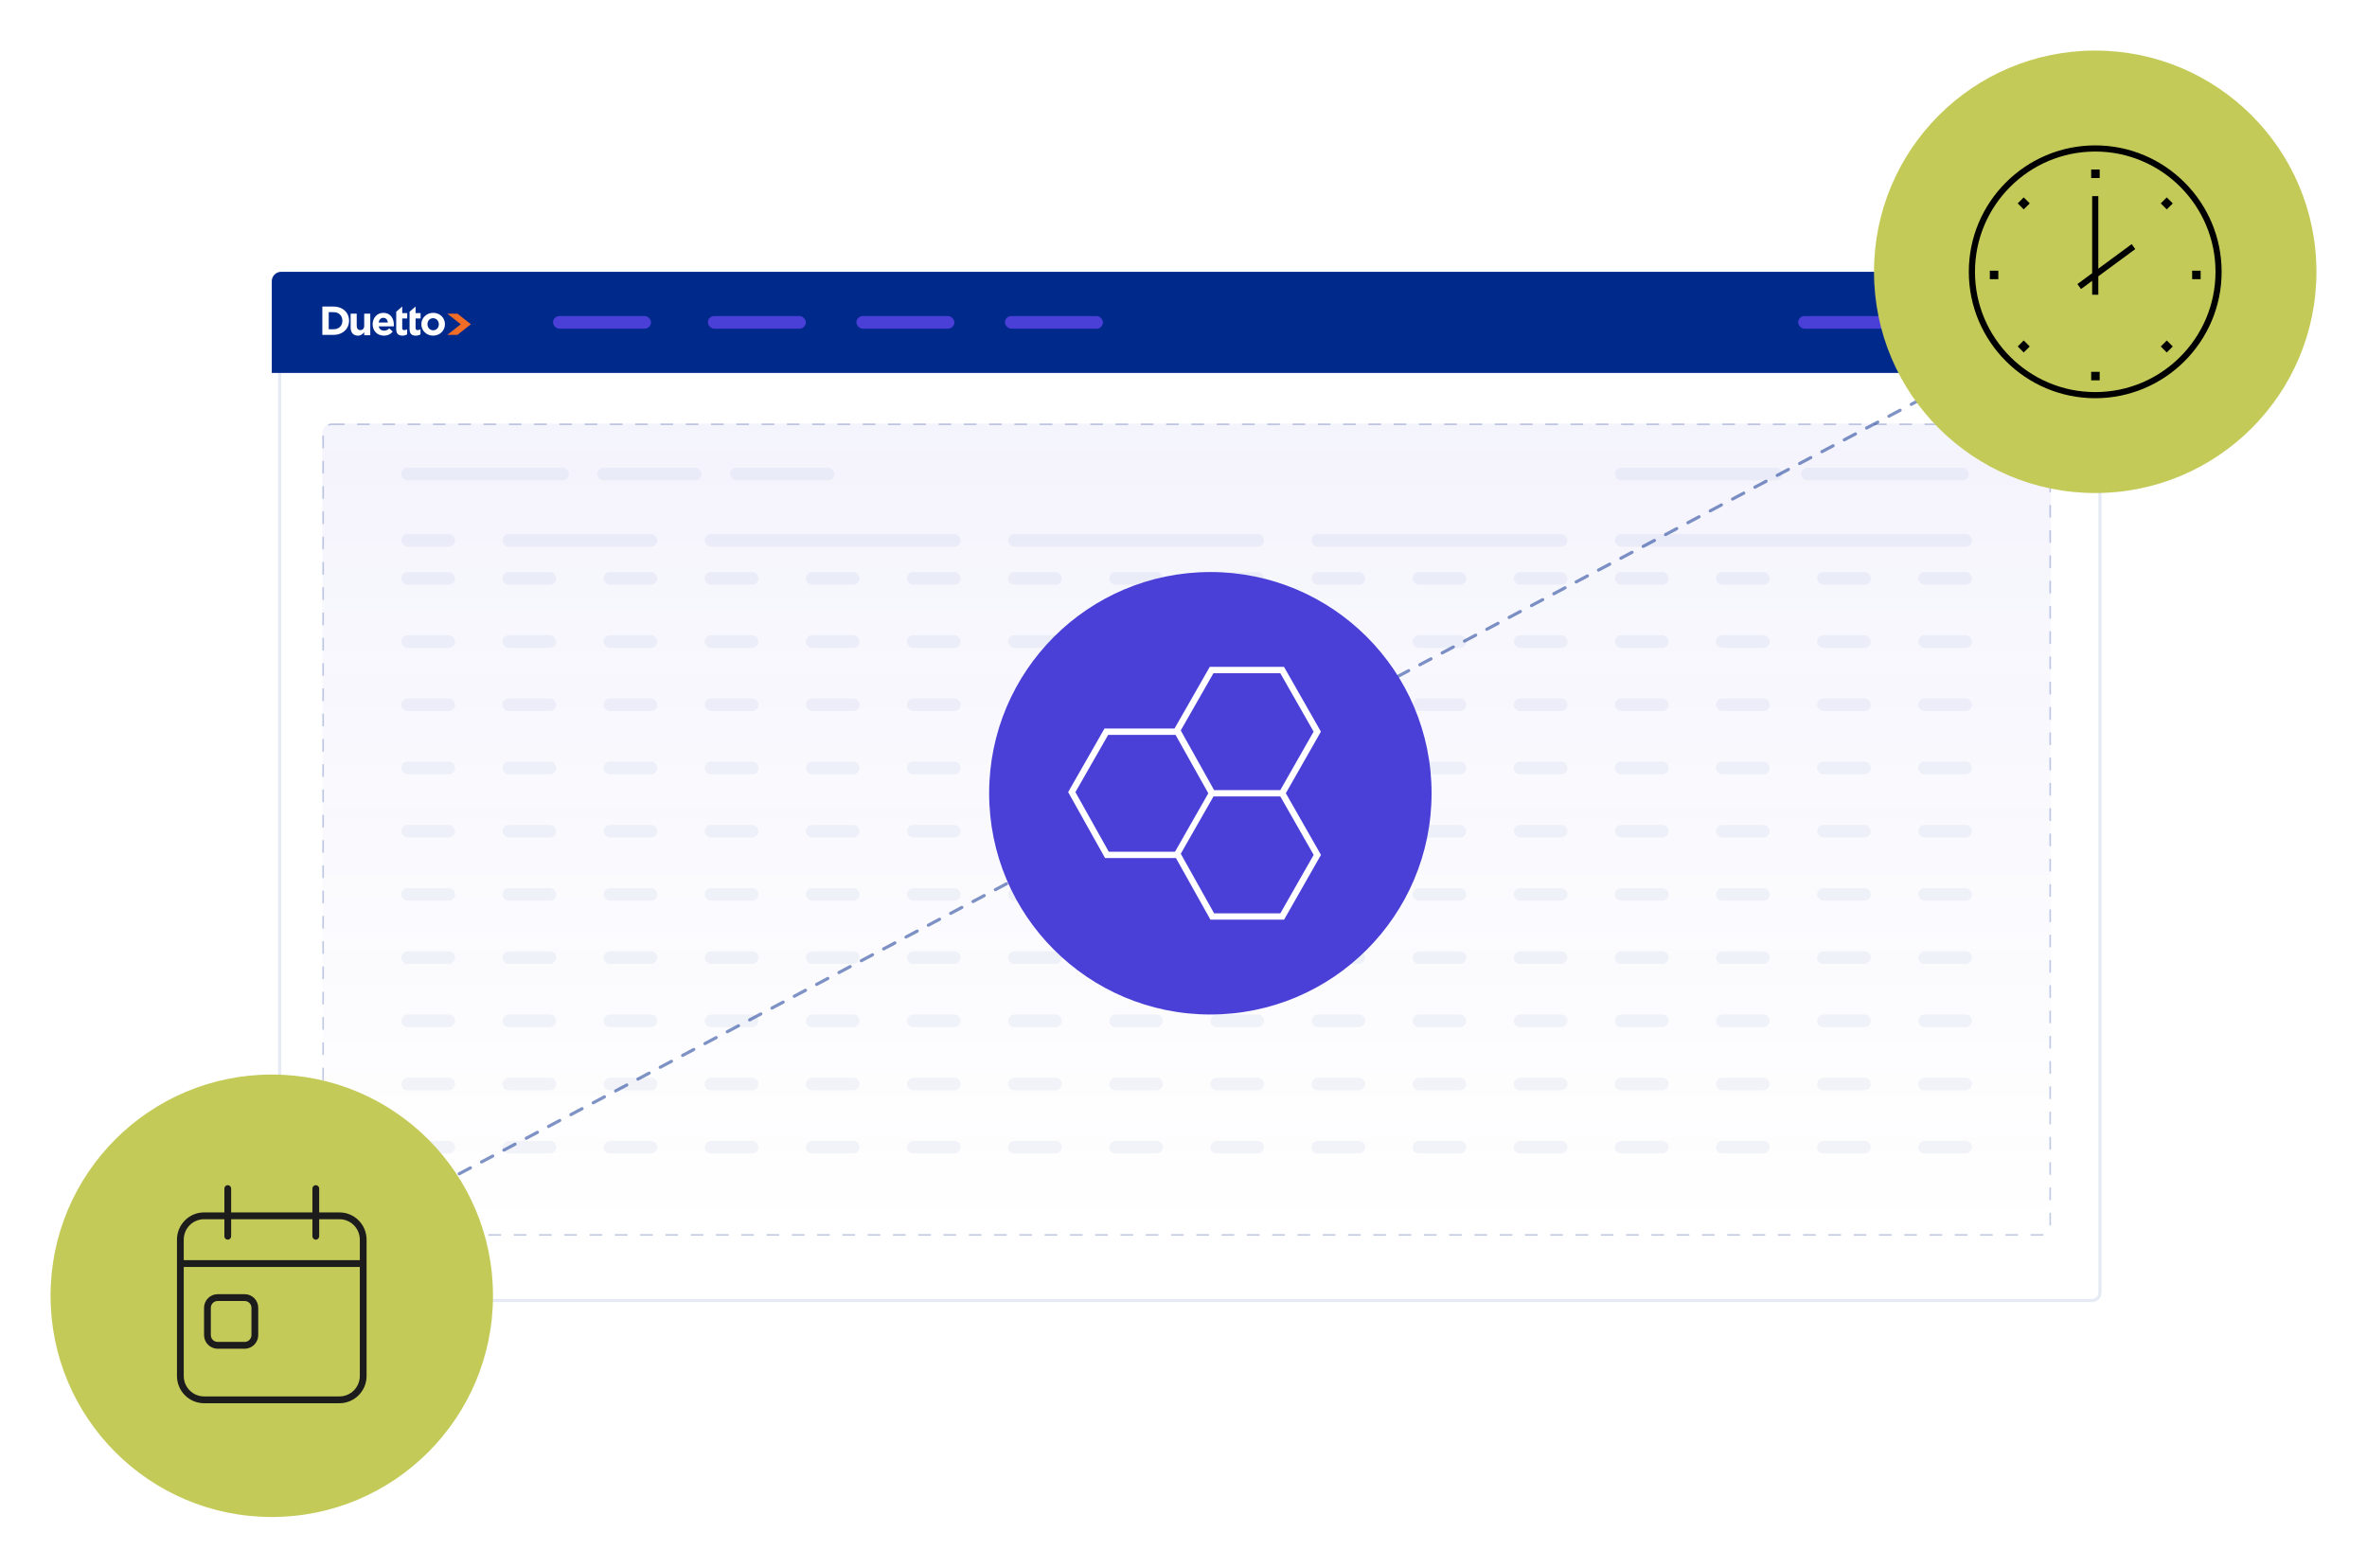 <svg width="749" height="496" viewBox="0 0 749 496" fill="none" xmlns="http://www.w3.org/2000/svg">
<g clip-path="url(#clip0_1101_10678)">
<g filter="url(#filter0_d_1101_10678)">
<rect x="86" y="86" width="577" height="324" rx="3" fill="white"/>
<rect x="86.5" y="86.5" width="576" height="323" rx="2.5" stroke="#00298C" stroke-opacity="0.1"/>
</g>
<rect x="102" y="134" width="547" height="257" rx="3" fill="url(#paint0_linear_1101_10678)"/>
<rect x="102.25" y="134.25" width="546.5" height="256.5" rx="2.75" stroke="#00298C" stroke-opacity="0.24" stroke-width="0.5" stroke-dasharray="4 4"/>
<path d="M86 89C86 87.343 87.343 86 89 86H660C661.657 86 663 87.343 663 89V118H86V89Z" fill="#00298C"/>
<rect x="175" y="100" width="31" height="4" rx="2" fill="#4A3FD7"/>
<g opacity="0.05">
<rect x="362" y="263" width="31" height="4" rx="2" fill="#00298C"/>
<rect x="127" y="181" width="17" height="4" rx="2" fill="#00298C"/>
<rect x="127" y="201" width="17" height="4" rx="2" fill="#00298C"/>
<rect x="127" y="221" width="17" height="4" rx="2" fill="#00298C"/>
<rect x="127" y="241" width="17" height="4" rx="2" fill="#00298C"/>
<rect x="127" y="261" width="17" height="4" rx="2" fill="#00298C"/>
<rect x="127" y="281" width="17" height="4" rx="2" fill="#00298C"/>
<rect width="17" height="4" rx="2" transform="matrix(1 0 0 -1 127 305)" fill="#00298C"/>
<rect width="17" height="4" rx="2" transform="matrix(1 0 0 -1 127 325)" fill="#00298C"/>
<rect width="17" height="4" rx="2" transform="matrix(1 0 0 -1 127 345)" fill="#00298C"/>
<rect width="17" height="4" rx="2" transform="matrix(1 0 0 -1 127 365)" fill="#00298C"/>
<rect x="159" y="181" width="17" height="4" rx="2" fill="#00298C"/>
<rect x="127" y="148" width="53" height="4" rx="2" fill="#00298C"/>
<rect x="189" y="148" width="33" height="4" rx="2" fill="#00298C"/>
<rect x="231" y="148" width="33" height="4" rx="2" fill="#00298C"/>
<rect x="570" y="148" width="53" height="4" rx="2" fill="#00298C"/>
<rect x="511" y="148" width="53" height="4" rx="2" fill="#00298C"/>
<rect x="159" y="169" width="49" height="4" rx="2" fill="#00298C"/>
<rect x="127" y="169" width="17" height="4" rx="2" fill="#00298C"/>
<rect x="223" y="169" width="81" height="4" rx="2" fill="#00298C"/>
<rect x="319" y="169" width="81" height="4" rx="2" fill="#00298C"/>
<rect x="415" y="169" width="81" height="4" rx="2" fill="#00298C"/>
<rect x="511" y="169" width="113" height="4" rx="2" fill="#00298C"/>
<rect x="159" y="201" width="17" height="4" rx="2" fill="#00298C"/>
<rect x="159" y="221" width="17" height="4" rx="2" fill="#00298C"/>
<rect x="159" y="241" width="17" height="4" rx="2" fill="#00298C"/>
<rect x="159" y="261" width="17" height="4" rx="2" fill="#00298C"/>
<rect x="159" y="281" width="17" height="4" rx="2" fill="#00298C"/>
<rect width="17" height="4" rx="2" transform="matrix(1 0 0 -1 159 305)" fill="#00298C"/>
<rect width="17" height="4" rx="2" transform="matrix(1 0 0 -1 159 325)" fill="#00298C"/>
<rect width="17" height="4" rx="2" transform="matrix(1 0 0 -1 159 345)" fill="#00298C"/>
<rect width="17" height="4" rx="2" transform="matrix(1 0 0 -1 159 365)" fill="#00298C"/>
<rect x="191" y="181" width="17" height="4" rx="2" fill="#00298C"/>
<rect x="223" y="181" width="17" height="4" rx="2" fill="#00298C"/>
<rect x="255" y="181" width="17" height="4" rx="2" fill="#00298C"/>
<rect x="287" y="181" width="17" height="4" rx="2" fill="#00298C"/>
<rect x="319" y="181" width="17" height="4" rx="2" fill="#00298C"/>
<rect x="351" y="181" width="17" height="4" rx="2" fill="#00298C"/>
<rect x="383" y="181" width="17" height="4" rx="2" fill="#00298C"/>
<rect x="415" y="181" width="17" height="4" rx="2" fill="#00298C"/>
<rect x="447" y="181" width="17" height="4" rx="2" fill="#00298C"/>
<rect x="479" y="181" width="17" height="4" rx="2" fill="#00298C"/>
<rect x="511" y="181" width="17" height="4" rx="2" fill="#00298C"/>
<rect x="543" y="181" width="17" height="4" rx="2" fill="#00298C"/>
<rect x="575" y="181" width="17" height="4" rx="2" fill="#00298C"/>
<rect x="607" y="181" width="17" height="4" rx="2" fill="#00298C"/>
<rect x="191" y="201" width="17" height="4" rx="2" fill="#00298C"/>
<rect x="223" y="201" width="17" height="4" rx="2" fill="#00298C"/>
<rect x="255" y="201" width="17" height="4" rx="2" fill="#00298C"/>
<rect x="287" y="201" width="17" height="4" rx="2" fill="#00298C"/>
<rect x="319" y="201" width="17" height="4" rx="2" fill="#00298C"/>
<rect x="351" y="201" width="17" height="4" rx="2" fill="#00298C"/>
<rect x="383" y="201" width="17" height="4" rx="2" fill="#00298C"/>
<rect x="415" y="201" width="17" height="4" rx="2" fill="#00298C"/>
<rect x="447" y="201" width="17" height="4" rx="2" fill="#00298C"/>
<rect x="479" y="201" width="17" height="4" rx="2" fill="#00298C"/>
<rect x="511" y="201" width="17" height="4" rx="2" fill="#00298C"/>
<rect x="543" y="201" width="17" height="4" rx="2" fill="#00298C"/>
<rect x="575" y="201" width="17" height="4" rx="2" fill="#00298C"/>
<rect x="607" y="201" width="17" height="4" rx="2" fill="#00298C"/>
<rect x="191" y="221" width="17" height="4" rx="2" fill="#00298C"/>
<rect x="223" y="221" width="17" height="4" rx="2" fill="#00298C"/>
<rect x="255" y="221" width="17" height="4" rx="2" fill="#00298C"/>
<rect x="287" y="221" width="17" height="4" rx="2" fill="#00298C"/>
<rect x="319" y="221" width="17" height="4" rx="2" fill="#00298C"/>
<rect x="351" y="221" width="17" height="4" rx="2" fill="#00298C"/>
<rect x="383" y="221" width="17" height="4" rx="2" fill="#00298C"/>
<rect x="415" y="221" width="17" height="4" rx="2" fill="#00298C"/>
<rect x="447" y="221" width="17" height="4" rx="2" fill="#00298C"/>
<rect x="479" y="221" width="17" height="4" rx="2" fill="#00298C"/>
<rect x="511" y="221" width="17" height="4" rx="2" fill="#00298C"/>
<rect x="543" y="221" width="17" height="4" rx="2" fill="#00298C"/>
<rect x="575" y="221" width="17" height="4" rx="2" fill="#00298C"/>
<rect x="607" y="221" width="17" height="4" rx="2" fill="#00298C"/>
<rect x="191" y="241" width="17" height="4" rx="2" fill="#00298C"/>
<rect x="223" y="241" width="17" height="4" rx="2" fill="#00298C"/>
<rect x="255" y="241" width="17" height="4" rx="2" fill="#00298C"/>
<rect x="287" y="241" width="17" height="4" rx="2" fill="#00298C"/>
<rect x="319" y="241" width="17" height="4" rx="2" fill="#00298C"/>
<rect x="351" y="241" width="17" height="4" rx="2" fill="#00298C"/>
<rect x="383" y="241" width="17" height="4" rx="2" fill="#00298C"/>
<rect x="415" y="241" width="17" height="4" rx="2" fill="#00298C"/>
<rect x="447" y="241" width="17" height="4" rx="2" fill="#00298C"/>
<rect x="479" y="241" width="17" height="4" rx="2" fill="#00298C"/>
<rect x="511" y="241" width="17" height="4" rx="2" fill="#00298C"/>
<rect x="543" y="241" width="17" height="4" rx="2" fill="#00298C"/>
<rect x="575" y="241" width="17" height="4" rx="2" fill="#00298C"/>
<rect x="607" y="241" width="17" height="4" rx="2" fill="#00298C"/>
<rect x="191" y="261" width="17" height="4" rx="2" fill="#00298C"/>
<rect x="223" y="261" width="17" height="4" rx="2" fill="#00298C"/>
<rect x="255" y="261" width="17" height="4" rx="2" fill="#00298C"/>
<rect x="287" y="261" width="17" height="4" rx="2" fill="#00298C"/>
<rect x="319" y="261" width="17" height="4" rx="2" fill="#00298C"/>
<rect x="351" y="261" width="17" height="4" rx="2" fill="#00298C"/>
<rect x="383" y="261" width="17" height="4" rx="2" fill="#00298C"/>
<rect x="415" y="261" width="17" height="4" rx="2" fill="#00298C"/>
<rect x="447" y="261" width="17" height="4" rx="2" fill="#00298C"/>
<rect x="479" y="261" width="17" height="4" rx="2" fill="#00298C"/>
<rect x="511" y="261" width="17" height="4" rx="2" fill="#00298C"/>
<rect x="543" y="261" width="17" height="4" rx="2" fill="#00298C"/>
<rect x="575" y="261" width="17" height="4" rx="2" fill="#00298C"/>
<rect x="607" y="261" width="17" height="4" rx="2" fill="#00298C"/>
<rect x="191" y="281" width="17" height="4" rx="2" fill="#00298C"/>
<rect x="223" y="281" width="17" height="4" rx="2" fill="#00298C"/>
<rect x="255" y="281" width="17" height="4" rx="2" fill="#00298C"/>
<rect x="287" y="281" width="17" height="4" rx="2" fill="#00298C"/>
<rect x="319" y="281" width="17" height="4" rx="2" fill="#00298C"/>
<rect x="351" y="281" width="17" height="4" rx="2" fill="#00298C"/>
<rect x="383" y="281" width="17" height="4" rx="2" fill="#00298C"/>
<rect x="415" y="281" width="17" height="4" rx="2" fill="#00298C"/>
<rect x="447" y="281" width="17" height="4" rx="2" fill="#00298C"/>
<rect x="479" y="281" width="17" height="4" rx="2" fill="#00298C"/>
<rect x="511" y="281" width="17" height="4" rx="2" fill="#00298C"/>
<rect x="543" y="281" width="17" height="4" rx="2" fill="#00298C"/>
<rect x="575" y="281" width="17" height="4" rx="2" fill="#00298C"/>
<rect x="607" y="281" width="17" height="4" rx="2" fill="#00298C"/>
<rect width="17" height="4" rx="2" transform="matrix(1 0 0 -1 191 305)" fill="#00298C"/>
<rect width="17" height="4" rx="2" transform="matrix(1 0 0 -1 223 305)" fill="#00298C"/>
<rect width="17" height="4" rx="2" transform="matrix(1 0 0 -1 255 305)" fill="#00298C"/>
<rect width="17" height="4" rx="2" transform="matrix(1 0 0 -1 287 305)" fill="#00298C"/>
<rect width="17" height="4" rx="2" transform="matrix(1 0 0 -1 319 305)" fill="#00298C"/>
<rect width="17" height="4" rx="2" transform="matrix(1 0 0 -1 351 305)" fill="#00298C"/>
<rect width="17" height="4" rx="2" transform="matrix(1 0 0 -1 383 305)" fill="#00298C"/>
<rect width="17" height="4" rx="2" transform="matrix(1 0 0 -1 415 305)" fill="#00298C"/>
<rect width="17" height="4" rx="2" transform="matrix(1 0 0 -1 447 305)" fill="#00298C"/>
<rect width="17" height="4" rx="2" transform="matrix(1 0 0 -1 479 305)" fill="#00298C"/>
<rect width="17" height="4" rx="2" transform="matrix(1 0 0 -1 511 305)" fill="#00298C"/>
<rect width="17" height="4" rx="2" transform="matrix(1 0 0 -1 543 305)" fill="#00298C"/>
<rect width="17" height="4" rx="2" transform="matrix(1 0 0 -1 575 305)" fill="#00298C"/>
<rect width="17" height="4" rx="2" transform="matrix(1 0 0 -1 607 305)" fill="#00298C"/>
<rect width="17" height="4" rx="2" transform="matrix(1 0 0 -1 191 325)" fill="#00298C"/>
<rect width="17" height="4" rx="2" transform="matrix(1 0 0 -1 223 325)" fill="#00298C"/>
<rect width="17" height="4" rx="2" transform="matrix(1 0 0 -1 255 325)" fill="#00298C"/>
<rect width="17" height="4" rx="2" transform="matrix(1 0 0 -1 287 325)" fill="#00298C"/>
<rect width="17" height="4" rx="2" transform="matrix(1 0 0 -1 319 325)" fill="#00298C"/>
<rect width="17" height="4" rx="2" transform="matrix(1 0 0 -1 351 325)" fill="#00298C"/>
<rect width="17" height="4" rx="2" transform="matrix(1 0 0 -1 383 325)" fill="#00298C"/>
<rect width="17" height="4" rx="2" transform="matrix(1 0 0 -1 415 325)" fill="#00298C"/>
<rect width="17" height="4" rx="2" transform="matrix(1 0 0 -1 447 325)" fill="#00298C"/>
<rect width="17" height="4" rx="2" transform="matrix(1 0 0 -1 479 325)" fill="#00298C"/>
<rect width="17" height="4" rx="2" transform="matrix(1 0 0 -1 511 325)" fill="#00298C"/>
<rect width="17" height="4" rx="2" transform="matrix(1 0 0 -1 543 325)" fill="#00298C"/>
<rect width="17" height="4" rx="2" transform="matrix(1 0 0 -1 575 325)" fill="#00298C"/>
<rect width="17" height="4" rx="2" transform="matrix(1 0 0 -1 607 325)" fill="#00298C"/>
<rect width="17" height="4" rx="2" transform="matrix(1 0 0 -1 191 345)" fill="#00298C"/>
<rect width="17" height="4" rx="2" transform="matrix(1 0 0 -1 223 345)" fill="#00298C"/>
<rect width="17" height="4" rx="2" transform="matrix(1 0 0 -1 255 345)" fill="#00298C"/>
<rect width="17" height="4" rx="2" transform="matrix(1 0 0 -1 287 345)" fill="#00298C"/>
<rect width="17" height="4" rx="2" transform="matrix(1 0 0 -1 319 345)" fill="#00298C"/>
<rect width="17" height="4" rx="2" transform="matrix(1 0 0 -1 351 345)" fill="#00298C"/>
<rect width="17" height="4" rx="2" transform="matrix(1 0 0 -1 383 345)" fill="#00298C"/>
<rect width="17" height="4" rx="2" transform="matrix(1 0 0 -1 415 345)" fill="#00298C"/>
<rect width="17" height="4" rx="2" transform="matrix(1 0 0 -1 447 345)" fill="#00298C"/>
<rect width="17" height="4" rx="2" transform="matrix(1 0 0 -1 479 345)" fill="#00298C"/>
<rect width="17" height="4" rx="2" transform="matrix(1 0 0 -1 511 345)" fill="#00298C"/>
<rect width="17" height="4" rx="2" transform="matrix(1 0 0 -1 543 345)" fill="#00298C"/>
<rect width="17" height="4" rx="2" transform="matrix(1 0 0 -1 575 345)" fill="#00298C"/>
<rect width="17" height="4" rx="2" transform="matrix(1 0 0 -1 607 345)" fill="#00298C"/>
<rect width="17" height="4" rx="2" transform="matrix(1 0 0 -1 191 365)" fill="#00298C"/>
<rect width="17" height="4" rx="2" transform="matrix(1 0 0 -1 223 365)" fill="#00298C"/>
<rect width="17" height="4" rx="2" transform="matrix(1 0 0 -1 255 365)" fill="#00298C"/>
<rect width="17" height="4" rx="2" transform="matrix(1 0 0 -1 287 365)" fill="#00298C"/>
<rect width="17" height="4" rx="2" transform="matrix(1 0 0 -1 319 365)" fill="#00298C"/>
<rect width="17" height="4" rx="2" transform="matrix(1 0 0 -1 351 365)" fill="#00298C"/>
<rect width="17" height="4" rx="2" transform="matrix(1 0 0 -1 383 365)" fill="#00298C"/>
<rect width="17" height="4" rx="2" transform="matrix(1 0 0 -1 415 365)" fill="#00298C"/>
<rect width="17" height="4" rx="2" transform="matrix(1 0 0 -1 447 365)" fill="#00298C"/>
<rect width="17" height="4" rx="2" transform="matrix(1 0 0 -1 479 365)" fill="#00298C"/>
<rect width="17" height="4" rx="2" transform="matrix(1 0 0 -1 511 365)" fill="#00298C"/>
<rect width="17" height="4" rx="2" transform="matrix(1 0 0 -1 543 365)" fill="#00298C"/>
<rect width="17" height="4" rx="2" transform="matrix(1 0 0 -1 575 365)" fill="#00298C"/>
<rect width="17" height="4" rx="2" transform="matrix(1 0 0 -1 607 365)" fill="#00298C"/>
</g>
<rect x="224" y="100" width="31" height="4" rx="2" fill="#4A3FD7"/>
<rect x="271" y="100" width="31" height="4" rx="2" fill="#4A3FD7"/>
<rect x="569" y="100" width="31" height="4" rx="2" fill="#4A3FD7"/>
<rect x="318" y="100" width="31" height="4" rx="2" fill="#4A3FD7"/>
<rect x="616" y="100" width="31" height="4" rx="2" fill="#4A3FD7"/>
<path d="M144.744 105.951L141.54 105.953L145.801 102.595L141.54 99.245L144.744 99.238L149 102.596L144.744 105.951Z" fill="#F16C27"/>
<path d="M105.578 105.952H102V97H105.578C108.463 97 110.455 98.931 110.455 101.45V101.476C110.455 103.995 108.463 105.952 105.578 105.952ZM108.344 101.476C108.344 99.89 107.23 98.778 105.578 98.778H104.019V104.174H105.578C107.23 104.174 108.344 103.088 108.344 101.501V101.476Z" fill="white"/>
<path d="M115.245 106.074V105.104C114.801 105.678 114.232 106.201 113.257 106.201C111.801 106.201 110.952 105.232 110.952 103.664V99.238H112.877V103.051C112.877 103.969 113.308 104.441 114.042 104.441C114.776 104.441 115.245 103.969 115.245 103.051V99.238H117.169V106.074H115.245Z" fill="white"/>
<path d="M124.604 103.267H119.843C120.034 104.159 120.647 104.624 121.515 104.624C122.166 104.624 122.638 104.417 123.174 103.913L124.285 104.909C123.647 105.71 122.727 106.201 121.489 106.201C119.435 106.201 117.915 104.741 117.915 102.621V102.595C117.915 100.618 119.306 98.989 121.298 98.989C123.583 98.989 124.63 100.786 124.63 102.75V102.776C124.63 102.97 124.617 103.086 124.604 103.267H124.604ZM121.297 100.566C120.493 100.566 119.97 101.147 119.817 102.039H122.74C122.625 101.16 122.114 100.566 121.297 100.566V100.566Z" fill="white"/>
<path d="M137.051 106.201C134.915 106.201 133.333 104.611 133.333 102.621V102.595C133.333 100.605 134.929 98.989 137.076 98.989C139.224 98.989 140.794 100.579 140.794 102.569V102.595C140.794 104.585 139.198 106.201 137.051 106.201ZM138.864 102.595C138.864 101.574 138.131 100.682 137.051 100.682C135.97 100.682 135.263 101.548 135.263 102.569V102.595C135.263 103.616 135.996 104.508 137.076 104.508C138.157 104.508 138.864 103.642 138.864 102.621V102.595V102.595Z" fill="white"/>
<path d="M127.28 97H127.259L125.376 98.633V104.096C125.376 105.717 126.164 106.201 127.329 106.201C127.968 106.201 128.431 106.044 128.832 105.796V104.2C128.557 104.357 128.244 104.448 127.893 104.448C127.467 104.448 127.279 104.226 127.279 103.769V100.774H128.857V99.075H127.279V97H127.28Z" fill="white"/>
<path d="M131.507 97H131.49L129.603 98.635V104.096C129.603 105.717 130.392 106.201 131.557 106.201C132.195 106.201 132.659 106.044 133.06 105.796V104.2C132.784 104.357 132.471 104.448 132.12 104.448C131.694 104.448 131.507 104.226 131.507 103.769V100.774H133.085V99.075H131.507V97V97Z" fill="white"/>
<path d="M138.244 375.146L616 122" stroke="#00298C" stroke-opacity="0.5" stroke-linecap="round" stroke-dasharray="4 4"/>
<g filter="url(#filter1_d_1101_10678)">
<circle cx="383" cy="251" r="70" fill="#4A3FD7"/>
</g>
<g filter="url(#filter2_d_1101_10678)">
<circle cx="663" cy="86" r="70" fill="#C4CA58"/>
</g>
<g filter="url(#filter3_d_1101_10678)">
<circle cx="86" cy="410" r="70" fill="#C4CA58"/>
</g>
<path d="M64.571 413.812C64.571 411.427 66.491 409.5 68.857 409.5H77.429C79.799 409.5 81.714 411.427 81.714 413.812V422.438C81.714 424.823 79.799 426.75 77.429 426.75H68.857C66.491 426.75 64.571 424.823 64.571 422.438V413.812ZM66.714 422.438C66.714 423.623 67.673 424.594 68.857 424.594H77.429C78.607 424.594 79.571 423.623 79.571 422.438V413.812C79.571 412.627 78.607 411.656 77.429 411.656H68.857C67.673 411.656 66.714 412.627 66.714 413.812V422.438ZM73.143 383.625H98.857V376.078C98.857 375.483 99.339 375 99.929 375C100.518 375 101 375.483 101 376.078V383.625H107.429C112.156 383.625 116 387.486 116 392.25V435.375C116 440.132 112.156 444 107.429 444H64.571C59.837 444 56 440.132 56 435.375V392.25C56 387.486 59.837 383.625 64.571 383.625H71V376.078C71 375.483 71.482 375 72.071 375C72.661 375 73.143 375.483 73.143 376.078V383.625ZM58.143 435.375C58.143 438.946 61.021 441.844 64.571 441.844H107.429C110.978 441.844 113.857 438.946 113.857 435.375V400.875H58.143V435.375ZM64.571 385.781C61.021 385.781 58.143 388.679 58.143 392.25V398.719H113.857V392.25C113.857 388.679 110.978 385.781 107.429 385.781H101V391.172C101 391.765 100.518 392.25 99.929 392.25C99.339 392.25 98.857 391.765 98.857 391.172V385.781H73.143V391.172C73.143 391.765 72.661 392.25 72.071 392.25C71.482 392.25 71 391.765 71 391.172V385.781H64.571Z" fill="#1C1C1C"/>
<g clip-path="url(#clip1_1101_10678)">
<path d="M406.88 250.99L417.98 231.5L406.3 211H382.81L371.66 230.52H349.49L338 250.63L349.68 271.5H372.11L383.02 291H406.32L418 270.5L406.88 250.99ZM383.98 213.01H405.13L415.67 231.5L405.13 250H384.18L373.63 231.13L383.98 213.01ZM371.81 269.5H350.85L340.3 250.64L350.66 232.52H371.98L382.3 250.92L382.35 251.01L371.81 269.5ZM405.14 289H384.19L373.7 270.24L373.64 270.13L383.99 252.01H405.14L415.69 270.5L405.14 289Z" fill="white"/>
</g>
<g clip-path="url(#clip2_1101_10678)">
<path d="M663.01 46C640.95 46 623 63.95 623 86C623 108.05 640.95 126 663.01 126C685.07 126 703 108.06 703 86C703 63.94 685.06 46 663.01 46ZM663.01 124.06C642.02 124.06 624.95 106.99 624.95 86C624.95 65.01 642.02 47.95 663.01 47.95C684 47.95 701.06 65.02 701.06 86C701.06 106.98 683.99 124.06 663.01 124.06Z" fill="black"/>
<path d="M675.68 78.81L663.98 87.42V93.25H662.03V88.86L658.51 91.45L657.36 89.88L662.03 86.44V62.06H663.98V85.01L674.53 77.24L675.68 78.81Z" fill="black"/>
<path d="M664.41 53.64H661.72V56.33H664.41V53.64Z" fill="black"/>
<path d="M664.41 117.65H661.72V120.34H664.41V117.65Z" fill="black"/>
<path d="M632.34 85.65H629.65V88.34H632.34V85.65Z" fill="black"/>
<path d="M696.36 85.65H693.67V88.34H696.36V85.65Z" fill="black"/>
<path d="M685.639 107.728L683.737 109.63L685.639 111.532L687.541 109.63L685.639 107.728Z" fill="black"/>
<path d="M640.376 107.721L638.474 109.624L640.376 111.526L642.278 109.624L640.376 107.721Z" fill="black"/>
<path d="M685.639 62.457L683.736 64.359L685.639 66.261L687.541 64.359L685.639 62.457Z" fill="black"/>
<path d="M640.375 62.451L638.473 64.353L640.375 66.255L642.277 64.353L640.375 62.451Z" fill="black"/>
</g>
</g>
<defs>
<filter id="filter0_d_1101_10678" x="65" y="65" width="623" height="370" filterUnits="userSpaceOnUse" color-interpolation-filters="sRGB">
<feFlood flood-opacity="0" result="BackgroundImageFix"/>
<feColorMatrix in="SourceAlpha" type="matrix" values="0 0 0 0 0 0 0 0 0 0 0 0 0 0 0 0 0 0 127 0" result="hardAlpha"/>
<feMorphology radius="8" operator="dilate" in="SourceAlpha" result="effect1_dropShadow_1101_10678"/>
<feOffset dx="2" dy="2"/>
<feGaussianBlur stdDeviation="7.5"/>
<feComposite in2="hardAlpha" operator="out"/>
<feColorMatrix type="matrix" values="0 0 0 0 0.198 0 0 0 0 0.157 0 0 0 0 0.771 0 0 0 0.05 0"/>
<feBlend mode="normal" in2="BackgroundImageFix" result="effect1_dropShadow_1101_10678"/>
<feBlend mode="normal" in="SourceGraphic" in2="effect1_dropShadow_1101_10678" result="shape"/>
</filter>
<filter id="filter1_d_1101_10678" x="293" y="161" width="180" height="180" filterUnits="userSpaceOnUse" color-interpolation-filters="sRGB">
<feFlood flood-opacity="0" result="BackgroundImageFix"/>
<feColorMatrix in="SourceAlpha" type="matrix" values="0 0 0 0 0 0 0 0 0 0 0 0 0 0 0 0 0 0 127 0" result="hardAlpha"/>
<feOffset/>
<feGaussianBlur stdDeviation="10"/>
<feComposite in2="hardAlpha" operator="out"/>
<feColorMatrix type="matrix" values="0 0 0 0 0 0 0 0 0 0.161 0 0 0 0 0.549 0 0 0 0.2 0"/>
<feBlend mode="normal" in2="BackgroundImageFix" result="effect1_dropShadow_1101_10678"/>
<feBlend mode="normal" in="SourceGraphic" in2="effect1_dropShadow_1101_10678" result="shape"/>
</filter>
<filter id="filter2_d_1101_10678" x="573" y="-4" width="180" height="180" filterUnits="userSpaceOnUse" color-interpolation-filters="sRGB">
<feFlood flood-opacity="0" result="BackgroundImageFix"/>
<feColorMatrix in="SourceAlpha" type="matrix" values="0 0 0 0 0 0 0 0 0 0 0 0 0 0 0 0 0 0 127 0" result="hardAlpha"/>
<feOffset/>
<feGaussianBlur stdDeviation="10"/>
<feComposite in2="hardAlpha" operator="out"/>
<feColorMatrix type="matrix" values="0 0 0 0 0 0 0 0 0 0.161 0 0 0 0 0.549 0 0 0 0.2 0"/>
<feBlend mode="normal" in2="BackgroundImageFix" result="effect1_dropShadow_1101_10678"/>
<feBlend mode="normal" in="SourceGraphic" in2="effect1_dropShadow_1101_10678" result="shape"/>
</filter>
<filter id="filter3_d_1101_10678" x="-4" y="320" width="180" height="180" filterUnits="userSpaceOnUse" color-interpolation-filters="sRGB">
<feFlood flood-opacity="0" result="BackgroundImageFix"/>
<feColorMatrix in="SourceAlpha" type="matrix" values="0 0 0 0 0 0 0 0 0 0 0 0 0 0 0 0 0 0 127 0" result="hardAlpha"/>
<feOffset/>
<feGaussianBlur stdDeviation="10"/>
<feComposite in2="hardAlpha" operator="out"/>
<feColorMatrix type="matrix" values="0 0 0 0 0 0 0 0 0 0.161 0 0 0 0 0.549 0 0 0 0.2 0"/>
<feBlend mode="normal" in2="BackgroundImageFix" result="effect1_dropShadow_1101_10678"/>
<feBlend mode="normal" in="SourceGraphic" in2="effect1_dropShadow_1101_10678" result="shape"/>
</filter>
<linearGradient id="paint0_linear_1101_10678" x1="375.5" y1="122.184" x2="375.5" y2="391" gradientUnits="userSpaceOnUse">
<stop stop-color="#4A3FD7" stop-opacity="0.06"/>
<stop offset="1" stop-color="#4A3FD7" stop-opacity="0"/>
</linearGradient>
<clipPath id="clip0_1101_10678">
<rect width="749" height="496" fill="white"/>
</clipPath>
<clipPath id="clip1_1101_10678">
<rect width="80" height="80" fill="white" transform="translate(338 211)"/>
</clipPath>
<clipPath id="clip2_1101_10678">
<rect width="80" height="80" fill="white" transform="translate(623 46)"/>
</clipPath>
</defs>
</svg>
